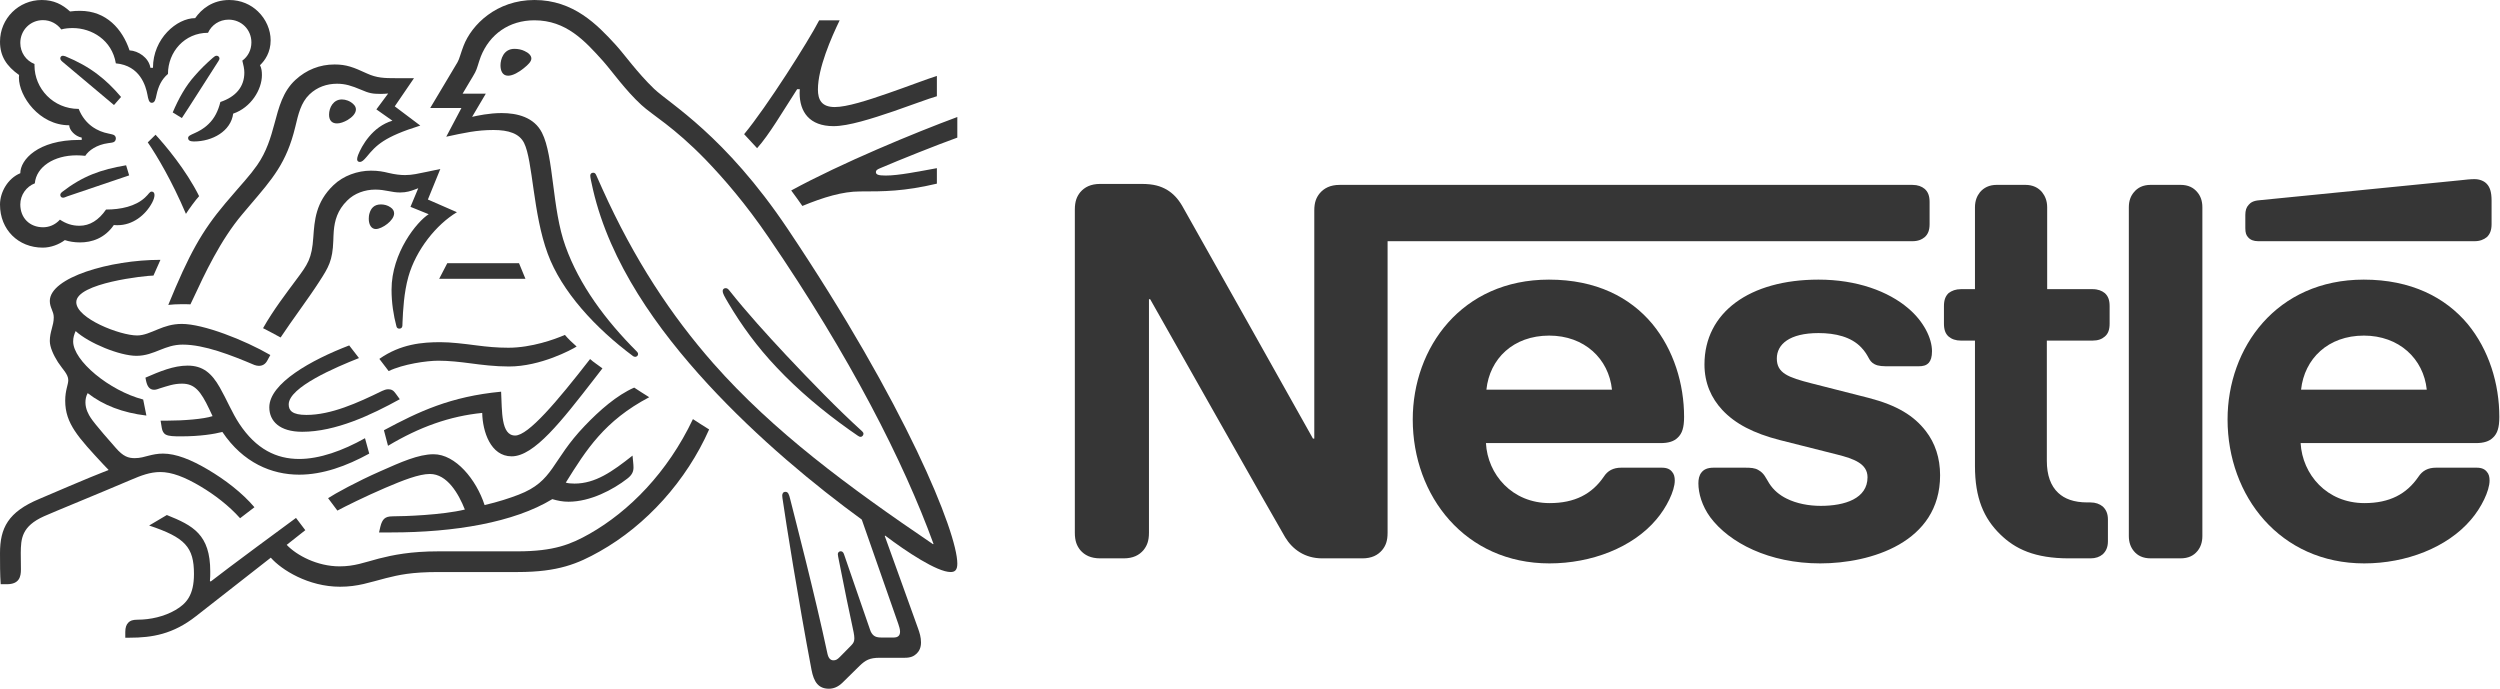 <?xml version="1.0" encoding="UTF-8"?> <svg xmlns="http://www.w3.org/2000/svg" viewBox="0 0 139.519 38.446" fill="none"><path fill-rule="evenodd" clip-rule="evenodd" d="M31.575 26.934C31.696 26.97 31.848 26.988 32.058 26.988C33.227 26.988 34.168 26.322 35.3 25.426L35.335 25.792C35.344 25.887 35.354 25.981 35.354 26.083C35.354 26.303 35.286 26.501 35.004 26.714C34.215 27.328 32.949 28 31.728 28C31.387 28 31.123 27.941 30.823 27.856C28.683 29.158 25.356 29.714 21.833 29.714H21.153L21.228 29.391C21.278 29.186 21.349 29.033 21.448 28.947C21.551 28.863 21.654 28.814 21.945 28.814C22.576 28.814 24.667 28.743 25.943 28.437C25.593 27.556 24.962 26.451 23.991 26.451C23.386 26.451 22.496 26.8 21.502 27.225C20.365 27.713 19.223 28.282 18.829 28.495L18.31 27.802C18.695 27.548 19.912 26.876 21.237 26.294C22.37 25.792 23.351 25.35 24.198 25.35C25.423 25.35 26.583 26.764 27.044 28.187C27.824 28.004 28.437 27.802 28.937 27.61C30.925 26.849 30.755 25.721 32.641 23.757C33.459 22.902 34.422 22.056 35.393 21.631C35.591 21.761 35.966 22.006 36.231 22.168C33.733 23.483 32.716 25.103 31.575 26.934ZM32.931 20.037C33.102 20.199 33.375 20.369 33.621 20.557L33.147 21.17C31.347 23.488 29.816 25.467 28.554 25.467C27.376 25.467 26.933 24.078 26.911 23.044C25.111 23.223 23.414 23.824 21.654 24.879L21.426 24.011C23.369 22.969 25.141 22.127 27.966 21.859C28.024 22.937 27.949 24.306 28.75 24.306C29.484 24.306 31.086 22.413 32.931 20.037ZM23.812 9.591L24.573 9.431L23.879 11.135L25.5 11.843C24.359 12.523 23.216 13.937 22.791 15.442C22.54 16.336 22.492 17.335 22.464 17.966L22.456 18.184C22.447 18.287 22.38 18.341 22.285 18.341C22.182 18.341 22.141 18.278 22.124 18.211C21.962 17.598 21.851 16.909 21.851 16.166C21.851 14.103 23.274 12.362 23.924 11.955L22.908 11.543L23.342 10.504L23.162 10.572C22.934 10.657 22.684 10.742 22.33 10.742C21.842 10.742 21.51 10.581 20.946 10.581C20.365 10.581 19.779 10.786 19.376 11.193C18.829 11.731 18.677 12.313 18.627 12.89C18.61 13.069 18.61 13.248 18.601 13.436C18.56 14.546 18.345 14.904 17.808 15.732C17.218 16.65 16.308 17.854 15.66 18.834C15.453 18.722 14.858 18.399 14.68 18.315C15.248 17.307 15.982 16.355 16.519 15.629C17.178 14.746 17.406 14.443 17.486 13.226C17.553 12.313 17.611 11.288 18.61 10.334C19.156 9.806 19.958 9.524 20.7 9.524C21.116 9.524 21.407 9.582 21.68 9.65C22.039 9.735 22.339 9.771 22.604 9.771C23.011 9.771 23.351 9.685 23.812 9.591ZM29.273 2.847C29.502 2.95 29.654 3.101 29.654 3.263C29.654 3.433 29.484 3.603 29.228 3.81C28.965 4.023 28.625 4.225 28.356 4.225C28.02 4.225 27.931 3.912 27.931 3.648C27.931 3.317 28.097 2.726 28.709 2.726C28.92 2.726 29.117 2.77 29.273 2.847ZM29.323 15.558H24.51L24.962 14.688H28.965L29.323 15.558ZM18.807 6.888C18.515 6.888 18.364 6.709 18.364 6.401C18.364 5.993 18.61 5.55 19.079 5.55C19.29 5.55 19.532 5.634 19.712 5.805C19.818 5.899 19.863 6.002 19.863 6.106C19.863 6.334 19.648 6.547 19.393 6.7C19.196 6.812 18.986 6.888 18.807 6.888ZM43.354 20.516C42.261 19.37 41.375 18.144 40.658 16.932C40.421 16.533 40.331 16.372 40.331 16.243C40.331 16.157 40.385 16.081 40.497 16.081C40.574 16.081 40.632 16.12 40.699 16.206C41.674 17.436 42.79 18.663 43.873 19.822C45.256 21.291 46.733 22.816 48.113 24.069C48.167 24.119 48.188 24.164 48.188 24.213C48.188 24.285 48.121 24.379 48.027 24.379C47.969 24.379 47.924 24.352 47.857 24.306L47.396 23.985C45.919 22.937 44.532 21.769 43.354 20.516ZM21.995 11.91C21.995 12.313 21.314 12.782 20.974 12.782C20.732 12.782 20.58 12.55 20.58 12.209C20.58 12.116 20.589 12.004 20.625 11.892C20.7 11.645 20.862 11.408 21.26 11.408C21.439 11.408 21.637 11.457 21.793 11.57C21.937 11.664 21.995 11.785 21.995 11.91ZM9.365 23.475C10.224 23.475 11.37 23.389 11.863 23.223L11.684 22.844C11.204 21.827 10.864 21.411 10.158 21.411C9.697 21.411 9.365 21.537 8.913 21.675C8.85 21.694 8.725 21.752 8.605 21.752C8.331 21.752 8.215 21.545 8.152 21.254L8.116 21.076C8.922 20.727 9.688 20.404 10.47 20.404C11.327 20.404 11.814 20.83 12.266 21.621C12.647 22.288 12.955 23.044 13.353 23.645C14.294 25.068 15.427 25.614 16.698 25.614C17.835 25.614 19.129 25.153 20.369 24.455L20.606 25.314C19.335 26.012 18.011 26.49 16.698 26.49C15.162 26.49 13.569 25.829 12.41 24.106C11.958 24.222 11.174 24.352 10.104 24.352C9.678 24.352 9.432 24.343 9.262 24.259C9.124 24.19 9.057 24.052 9.029 23.882L8.962 23.475H9.365Z" fill="#363636"></path><path fill-rule="evenodd" clip-rule="evenodd" d="M43.958 12.773C50.544 22.592 53.426 29.722 53.426 31.454C53.426 31.822 53.284 31.924 53.051 31.924C52.299 31.924 50.584 30.787 49.401 29.892L49.375 29.91C49.716 30.823 50.866 34.073 51.221 35.035C51.327 35.326 51.399 35.563 51.399 35.854C51.399 36.136 51.305 36.332 51.156 36.476C50.997 36.627 50.816 36.709 50.49 36.709H49.093C48.529 36.709 48.301 36.843 47.969 37.161C47.508 37.617 47.397 37.721 47.011 38.104C46.774 38.333 46.52 38.436 46.26 38.436C45.673 38.436 45.418 38.059 45.288 37.38C44.541 33.433 43.856 29.109 43.686 27.922C43.676 27.847 43.654 27.743 43.654 27.659C43.654 27.547 43.704 27.448 43.837 27.448C43.985 27.448 44.035 27.592 44.097 27.847C44.384 28.997 45.467 33.142 46.179 36.485C46.238 36.749 46.358 36.851 46.51 36.851C46.636 36.851 46.72 36.816 46.869 36.664L47.5 36.024C47.642 35.88 47.679 35.787 47.679 35.617C47.679 35.429 47.616 35.178 47.558 34.9C47.424 34.31 47.106 32.744 46.832 31.351C46.783 31.087 46.757 31.002 46.757 30.926C46.757 30.84 46.823 30.765 46.918 30.765C46.989 30.765 47.056 30.805 47.097 30.917C47.302 31.54 48.376 34.6 48.557 35.147C48.6 35.281 48.669 35.393 48.762 35.468C48.856 35.54 48.96 35.58 49.223 35.58H49.836C50.006 35.58 50.082 35.55 50.142 35.496C50.204 35.442 50.23 35.352 50.23 35.249C50.23 35.111 50.177 34.958 50.132 34.82L48.094 28.997C45.484 27.095 42.306 24.476 39.5 21.433C36.683 18.373 34.046 14.688 33.093 10.58C32.99 10.128 32.941 9.9 32.941 9.797C32.941 9.702 33.008 9.64 33.102 9.64C33.178 9.64 33.227 9.667 33.272 9.771C33.384 10.025 33.492 10.271 33.612 10.531C35.403 14.501 37.458 17.606 39.821 20.292C43.157 24.069 47.293 27.131 52.071 30.371L52.097 30.353C50.432 25.775 47.446 19.908 42.893 13.247C41.621 11.382 40.413 9.984 39.379 8.911C37.579 7.058 36.41 6.427 35.796 5.858C34.902 5.039 34.127 3.939 33.657 3.411C32.633 2.27 31.593 1.133 29.825 1.133C28.41 1.133 27.327 1.915 26.834 3.151C26.687 3.536 26.638 3.818 26.517 4.042C26.377 4.305 26.091 4.749 25.817 5.227H27.112L26.347 6.521C26.646 6.454 27.299 6.31 27.994 6.31C28.862 6.31 29.807 6.539 30.245 7.406C30.917 8.714 30.796 11.655 31.558 13.745C32.327 15.892 33.774 17.853 35.542 19.621C35.591 19.67 35.609 19.706 35.609 19.764C35.609 19.84 35.542 19.916 35.439 19.916L35.344 19.885C33.227 18.314 31.338 16.26 30.568 14.16C29.739 11.927 29.739 8.96 29.248 7.98C28.987 7.452 28.384 7.255 27.542 7.255C26.601 7.255 25.895 7.417 24.904 7.63L25.751 6.028H24.009C24.394 5.397 25.33 3.804 25.535 3.469C25.63 3.317 25.733 2.905 25.867 2.565C26.319 1.378 27.712 0 29.825 0C32.01 0 33.339 1.387 34.364 2.507C34.825 3.008 35.551 4.042 36.505 4.959C37.373 5.787 40.453 7.546 43.958 12.773ZM46.86 1.133C46.389 2.104 45.646 3.804 45.646 4.994C45.646 5.567 45.852 5.974 46.586 5.974C47.254 5.974 48.404 5.608 49.572 5.201C50.687 4.815 51.757 4.4 52.285 4.238V5.371C51.824 5.5 50.893 5.858 49.877 6.207C48.65 6.624 47.347 7.04 46.52 7.04C45.172 7.04 44.625 6.248 44.625 5.183C44.625 5.115 44.634 5.039 44.634 4.977H44.487C43.671 6.239 42.928 7.519 42.252 8.27L41.528 7.488C42.79 5.966 45.127 2.283 45.717 1.133H46.86ZM48.882 9.601C48.882 9.743 49.009 9.797 49.433 9.797C50.146 9.797 51.251 9.573 52.285 9.385V10.249C50.441 10.684 49.335 10.684 47.988 10.684C47.03 10.684 45.964 11.005 44.778 11.494C44.72 11.408 44.231 10.719 44.156 10.63C46.962 9.099 51.081 7.398 53.426 6.53V7.68C52.259 8.1 50.23 8.911 49.102 9.394C48.941 9.461 48.882 9.515 48.882 9.601Z" fill="#363636"></path><path d="M22.098 4.363C21.457 4.363 21.032 4.355 20.477 4.1C19.721 3.751 19.335 3.598 18.668 3.598C17.849 3.598 17.1 3.894 16.488 4.458C15.785 5.106 15.565 5.974 15.311 6.924C15.113 7.663 14.876 8.468 14.353 9.215C13.909 9.846 13.586 10.155 12.58 11.341C11.25 12.917 10.552 14.188 9.391 17.016C9.585 16.994 9.858 16.975 10.158 16.975C10.31 16.975 10.431 16.975 10.627 16.985L10.771 16.684C11.42 15.288 12.298 13.404 13.524 11.955L13.945 11.457C15.207 9.976 15.991 9.099 16.478 7.085C16.648 6.368 16.792 5.729 17.271 5.268C17.705 4.852 18.252 4.673 18.808 4.673C19.277 4.673 19.626 4.789 20.137 5.003C20.597 5.201 20.768 5.241 21.26 5.241C21.426 5.241 21.551 5.227 21.663 5.218L21.005 6.105L21.9 6.736C20.776 7.066 20.182 8.149 19.984 8.651C19.949 8.754 19.93 8.821 19.93 8.884C19.93 8.96 19.966 9.037 20.078 9.037C20.203 9.037 20.298 8.942 20.46 8.754C21.005 8.091 21.439 7.639 23.455 7.008L22.03 5.935L23.104 4.363H22.098ZM4.419 7.809C2.113 7.809 1.133 8.92 1.133 9.667C0.444 9.95 0 10.714 0 11.417C0 12.823 1.025 13.82 2.386 13.82C2.838 13.82 3.299 13.641 3.618 13.4C3.855 13.48 4.154 13.529 4.468 13.529C5.117 13.529 5.842 13.301 6.353 12.558C6.428 12.567 6.491 12.567 6.568 12.567C7.395 12.567 8.112 12.021 8.493 11.305C8.586 11.126 8.622 10.988 8.622 10.884C8.622 10.777 8.573 10.693 8.47 10.693C8.34 10.693 8.323 10.818 8.084 11.033C7.557 11.515 6.747 11.694 5.918 11.694C5.511 12.286 5.013 12.599 4.436 12.599C4.016 12.599 3.685 12.482 3.344 12.258C3.071 12.558 2.731 12.683 2.404 12.683C1.656 12.683 1.133 12.164 1.133 11.408C1.133 10.884 1.469 10.41 1.943 10.232C2.027 9.299 3.026 8.669 4.27 8.669C4.428 8.669 4.589 8.679 4.759 8.696C4.947 8.397 5.399 8.074 6.039 7.989C6.174 7.971 6.276 7.962 6.353 7.926C6.428 7.887 6.465 7.809 6.465 7.725C6.465 7.654 6.437 7.585 6.361 7.537C6.294 7.501 6.183 7.484 6.052 7.452C5.457 7.34 4.75 6.973 4.391 6.078C2.968 6.078 1.925 4.936 1.925 3.657V3.571C1.45 3.383 1.133 2.931 1.133 2.395C1.133 1.688 1.687 1.124 2.395 1.124C2.819 1.124 3.187 1.329 3.42 1.643C3.618 1.585 3.846 1.566 4.06 1.566C5.117 1.566 6.249 2.233 6.465 3.536C7.821 3.657 8.138 4.807 8.228 5.285C8.273 5.532 8.313 5.737 8.47 5.737C8.64 5.737 8.681 5.55 8.734 5.294C8.837 4.815 9.016 4.43 9.374 4.126C9.374 2.896 10.3 1.83 11.609 1.83C11.805 1.396 12.24 1.096 12.759 1.096C13.466 1.096 14.03 1.643 14.03 2.367C14.03 2.793 13.833 3.159 13.524 3.383C13.586 3.629 13.636 3.844 13.636 4.051C13.636 4.843 13.162 5.402 12.298 5.692C12.182 6.172 11.975 6.606 11.635 6.924C11.071 7.475 10.498 7.475 10.498 7.697C10.498 7.819 10.582 7.895 10.816 7.895C11.863 7.895 12.888 7.313 13.013 6.342C14.012 6.002 14.617 4.994 14.617 4.193C14.617 3.988 14.598 3.809 14.51 3.639C14.787 3.375 15.104 2.922 15.104 2.251C15.104 1.669 14.85 1.074 14.398 0.64C14.004 0.256 13.444 0 12.794 0C11.855 0 11.241 0.51 10.892 1.012C9.867 1.012 8.537 2.153 8.537 3.782H8.394C8.3 3.213 7.718 2.838 7.229 2.811C6.831 1.624 5.935 0.605 4.468 0.605C4.298 0.605 4.091 0.613 3.909 0.64C3.478 0.246 3 0 2.328 0C1.047 0 0 1.029 0 2.328C0 3.138 0.367 3.693 1.065 4.185L1.056 4.337C1.056 5.371 2.188 6.991 3.863 6.991C3.863 7.255 4.195 7.613 4.561 7.68V7.809H4.419Z" fill="#363636"></path><path d="M8.246 7.945C8.743 8.669 9.585 10.075 10.377 11.936C10.516 11.703 10.942 11.126 11.112 10.947C10.386 9.48 9.195 8.074 8.681 7.519L8.246 7.945ZM21.69 20.709C22.501 20.319 23.812 20.13 24.461 20.13C25.057 20.13 25.666 20.199 26.235 20.274C26.874 20.359 27.617 20.453 28.401 20.453C30.173 20.453 31.907 19.51 32.18 19.339C31.96 19.15 31.687 18.887 31.526 18.69C30.962 18.937 29.663 19.406 28.373 19.406C27.729 19.406 27.193 19.353 26.601 19.277C25.867 19.182 25.169 19.096 24.573 19.096C23.584 19.096 22.361 19.191 21.171 20.029L21.69 20.709ZM20.034 19.983L19.488 19.277C17.374 20.087 15.029 21.392 15.029 22.731C15.029 23.496 15.597 24.097 16.864 24.097C18.731 24.097 20.723 23.156 22.312 22.279L22.088 21.971C21.954 21.778 21.842 21.724 21.663 21.724C21.551 21.724 21.426 21.769 21.323 21.818C19.958 22.486 18.476 23.156 17.101 23.156C16.308 23.156 16.112 22.91 16.112 22.57C16.112 21.612 18.731 20.498 20.034 19.983Z" fill="#363636"></path><path d="M38.671 23.389C37.256 26.37 35.107 28.536 32.904 29.789C31.857 30.38 30.916 30.769 28.88 30.769H24.48C22.908 30.769 21.918 30.976 21.144 31.172C20.316 31.391 19.788 31.607 18.95 31.607C17.705 31.607 16.555 30.993 16 30.407L17.038 29.588L16.519 28.904C16.22 29.117 12.535 31.839 11.76 32.453L11.715 32.425C11.734 32.238 11.734 32.068 11.734 31.898C11.734 29.826 10.771 29.328 9.311 28.742L8.323 29.328C10.328 29.996 10.825 30.532 10.825 32.031C10.825 33.217 10.403 33.687 9.79 34.045C9.159 34.413 8.375 34.583 7.69 34.583C7.395 34.583 7.266 34.641 7.163 34.744C7.05 34.856 6.992 35.025 6.992 35.264V35.589H7.229C8.493 35.589 9.661 35.393 10.942 34.385L15.113 31.122C15.709 31.803 17.208 32.744 18.978 32.744C19.975 32.744 20.615 32.501 21.542 32.264C22.258 32.085 22.953 31.924 24.48 31.924H28.898C31.164 31.924 32.255 31.454 33.46 30.778C36.078 29.307 38.313 26.817 39.575 23.966C39.244 23.757 38.935 23.568 38.671 23.389ZM0.039 32.604H0.38C1.083 32.604 1.168 32.179 1.168 31.777C1.168 31.503 1.159 31.191 1.159 30.855C1.168 30.071 1.2 29.373 2.462 28.809C2.968 28.581 5.466 27.565 7.324 26.772C7.87 26.539 8.375 26.343 8.945 26.343C9.576 26.343 10.3 26.612 11.205 27.153C11.966 27.605 12.768 28.214 13.399 28.921L14.2 28.307C13.511 27.498 12.561 26.772 11.609 26.21C10.659 25.645 9.809 25.314 9.096 25.314C8.784 25.314 8.528 25.372 8.313 25.426C8.058 25.493 7.821 25.568 7.52 25.568C7.171 25.568 6.88 25.484 6.456 24.991C6.294 24.812 5.278 23.658 5.063 23.318C4.955 23.156 4.768 22.835 4.768 22.458C4.768 22.297 4.798 22.109 4.893 21.939C5.765 22.62 6.854 23.035 8.17 23.192L7.991 22.297C6.097 21.801 4.083 20.13 4.083 19.057C4.083 18.834 4.137 18.672 4.221 18.476C4.955 19.151 6.684 19.858 7.615 19.858C8.125 19.858 8.537 19.688 8.935 19.527C9.311 19.379 9.688 19.232 10.198 19.232C11.402 19.232 12.888 19.813 14.2 20.369C14.277 20.395 14.361 20.417 14.447 20.417C14.652 20.417 14.814 20.319 14.917 20.122L15.087 19.813C13.644 18.976 11.348 18.077 10.149 18.077C9.602 18.077 9.204 18.22 8.827 18.373C8.407 18.543 8.041 18.721 7.651 18.721C6.702 18.721 4.257 17.776 4.257 16.863C4.257 15.79 8.143 15.379 8.564 15.379L8.954 14.501C6.133 14.501 2.78 15.489 2.78 16.796C2.78 17.177 3 17.365 3 17.71C3 18.183 2.78 18.502 2.78 19.03C2.78 19.379 2.989 19.822 3.232 20.208C3.495 20.614 3.81 20.879 3.81 21.218C3.81 21.469 3.639 21.769 3.639 22.364C3.639 23.636 4.365 24.409 5.775 25.927L6.062 26.227C4.893 26.679 2.713 27.623 2.207 27.838C0.444 28.572 0 29.466 0 30.881C0 31.428 0 32.05 0.039 32.604Z" fill="#363636"></path><path fill-rule="evenodd" clip-rule="evenodd" d="M12.195 3.401C11.618 4.296 10.498 6.069 10.149 6.588L9.639 6.275C9.97 5.492 10.373 4.78 10.856 4.243C11.192 3.853 11.514 3.545 11.872 3.231C11.958 3.168 12.001 3.11 12.092 3.11C12.182 3.11 12.249 3.187 12.249 3.263C12.249 3.299 12.231 3.348 12.195 3.401Z" fill="#363636"></path><path fill-rule="evenodd" clip-rule="evenodd" d="M3.456 10.719C4.62 9.819 5.636 9.461 7.038 9.224L7.208 9.788L3.76 10.956C3.64 11.005 3.581 11.033 3.514 11.033C3.411 11.033 3.366 10.947 3.366 10.88C3.366 10.818 3.394 10.777 3.456 10.719ZM6.755 5.412L6.361 5.862C5.873 5.455 4.288 4.126 3.47 3.433C3.384 3.357 3.366 3.308 3.366 3.25C3.366 3.187 3.411 3.11 3.514 3.11L3.64 3.138C4.333 3.424 4.929 3.751 5.457 4.158C5.901 4.494 6.334 4.91 6.755 5.412Z" fill="#363636"></path><path fill-rule="evenodd" clip-rule="evenodd" d="M119.086 30.756C118.913 30.548 118.805 30.275 118.805 29.916V11.57C118.805 11.202 118.913 10.936 119.086 10.73C119.292 10.477 119.592 10.317 120.025 10.317H121.689C122.13 10.317 122.422 10.477 122.63 10.73C122.803 10.936 122.909 11.202 122.909 11.57V29.916C122.909 30.275 122.803 30.548 122.63 30.756C122.422 31.009 122.13 31.16 121.689 31.16H120.025C119.592 31.16 119.292 31.009 119.086 30.756Z" fill="#363636"></path><path fill-rule="evenodd" clip-rule="evenodd" d="M138.177 24.728H128.392C128.491 26.478 129.85 28.077 131.955 28.077C133.361 28.077 134.307 27.571 134.967 26.606C135.193 26.266 135.499 26.1 135.953 26.1H138.21C138.504 26.1 138.67 26.186 138.783 26.327C138.898 26.452 138.937 26.619 138.937 26.818C138.937 27.391 138.478 28.331 137.898 29.003C136.579 30.555 134.281 31.442 131.942 31.442C127.245 31.442 124.315 27.686 124.315 23.409C124.315 19.4 127.046 15.605 131.916 15.605C134.56 15.605 136.466 16.598 137.704 18.069C138.911 19.527 139.482 21.431 139.482 23.27C139.482 23.869 139.37 24.196 139.129 24.421C138.924 24.629 138.61 24.728 138.177 24.728ZM135.432 21.745C135.252 20.02 133.887 18.729 131.922 18.729C129.923 18.729 128.604 20.02 128.417 21.745H135.432Z" fill="#363636"></path><path d="M101.611 28.231C100.953 28.231 100.265 28.106 99.707 27.825C99.314 27.632 98.974 27.353 98.733 26.972C98.528 26.645 98.454 26.414 98.134 26.234C97.942 26.113 97.701 26.1 97.381 26.1H95.637C95.263 26.1 95.077 26.213 94.956 26.366C94.824 26.526 94.783 26.747 94.783 26.972C94.783 27.533 94.984 28.231 95.443 28.863C96.509 30.295 98.733 31.442 101.585 31.442C104.389 31.442 108.272 30.282 108.272 26.526C108.272 25.555 107.994 24.728 107.474 24.056C106.814 23.203 105.875 22.617 104.277 22.204L101.092 21.393C99.78 21.059 99.16 20.819 99.16 20.008C99.16 19.22 99.86 18.588 101.486 18.588C102.438 18.588 103.311 18.801 103.869 19.387C104.337 19.88 104.251 20.133 104.616 20.326C104.837 20.441 105.09 20.441 105.482 20.441H107.067C107.32 20.441 107.5 20.399 107.641 20.246C107.753 20.12 107.82 19.921 107.82 19.601C107.82 18.868 107.346 17.928 106.507 17.217C105.382 16.25 103.617 15.605 101.486 15.605C97.648 15.605 95.122 17.429 95.122 20.339C95.122 21.379 95.503 22.217 96.116 22.877C96.836 23.649 97.855 24.181 99.339 24.562L102.552 25.373C103.437 25.601 104.222 25.867 104.222 26.633C104.222 27.825 102.957 28.231 101.611 28.231ZM116.78 19.008C117.08 19.008 117.299 18.928 117.465 18.781C117.654 18.621 117.733 18.396 117.733 18.056V17.089C117.733 16.75 117.654 16.531 117.465 16.358C117.299 16.224 117.08 16.137 116.78 16.137H114.248V11.57C114.248 11.202 114.129 10.936 113.962 10.724C113.755 10.478 113.456 10.317 113.024 10.317H111.438C111.005 10.317 110.711 10.478 110.499 10.724C110.332 10.936 110.218 11.202 110.218 11.57V16.137H109.438C109.146 16.137 108.92 16.224 108.746 16.358C108.567 16.531 108.487 16.75 108.487 17.089V18.056C108.487 18.396 108.567 18.621 108.746 18.781C108.92 18.928 109.146 19.008 109.438 19.008H110.218V26.007C110.218 27.799 110.711 28.924 111.624 29.817C112.463 30.641 113.556 31.161 115.469 31.161H116.66C116.952 31.161 117.173 31.081 117.346 30.936C117.526 30.769 117.638 30.548 117.638 30.208V28.991C117.638 28.651 117.526 28.43 117.346 28.264C117.173 28.125 116.952 28.039 116.66 28.039H116.487C115.735 28.039 115.215 27.837 114.863 27.505C114.443 27.113 114.229 26.514 114.229 25.722V19.008H116.78ZM138.097 13.461C138.391 13.461 138.61 13.374 138.783 13.234C138.962 13.067 139.049 12.84 139.049 12.509V11.202C139.049 10.696 138.949 10.443 138.783 10.263C138.63 10.097 138.376 9.997 138.097 9.997C137.87 9.997 137.645 10.023 137.27 10.064L126.081 11.176C125.76 11.202 125.6 11.302 125.494 11.429C125.36 11.57 125.306 11.75 125.306 12.003V12.728C125.306 13.007 125.36 13.134 125.466 13.247C125.587 13.387 125.773 13.461 126.026 13.461H138.097Z" fill="#363636"></path><path d="M59.984 29.731C59.984 30.196 60.097 30.462 60.289 30.703C60.53 30.981 60.869 31.161 61.404 31.161H62.702C63.24 31.161 63.574 30.981 63.814 30.703C64.007 30.462 64.121 30.196 64.121 29.731V16.698H64.188C64.188 16.698 71.427 29.51 71.722 29.984C72.129 30.655 72.814 31.161 73.792 31.161H76.025C76.557 31.161 76.891 30.981 77.131 30.703C77.33 30.462 77.438 30.196 77.438 29.731V13.461H106.728C107.028 13.461 107.247 13.375 107.414 13.234C107.6 13.068 107.686 12.841 107.686 12.509V11.27C107.686 10.937 107.6 10.709 107.414 10.543C107.247 10.404 107.028 10.318 106.728 10.318H74.766C74.234 10.318 73.894 10.504 73.654 10.783C73.461 11.023 73.347 11.283 73.347 11.75V24.476H73.273C73.273 24.476 66.307 12.055 65.973 11.484C65.733 11.077 65.467 10.796 65.114 10.584C64.766 10.391 64.4 10.264 63.701 10.264H61.404C60.869 10.264 60.53 10.444 60.289 10.724C60.097 10.963 59.984 11.231 59.984 11.696V29.731Z" fill="#363636"></path><path fill-rule="evenodd" clip-rule="evenodd" d="M92.678 24.728H82.927C83.02 26.478 84.385 28.077 86.484 28.077C87.883 28.077 88.842 27.571 89.502 26.606C89.72 26.266 90.034 26.1 90.48 26.1H92.738C93.033 26.1 93.199 26.186 93.311 26.327C93.425 26.452 93.465 26.619 93.465 26.818C93.465 27.391 93.005 28.331 92.425 29.003C91.113 30.555 88.816 31.442 86.471 31.442C81.773 31.442 78.842 27.686 78.842 23.409C78.842 19.4 81.574 15.605 86.442 15.605C89.089 15.605 90.973 16.598 92.206 18.069C93.411 19.527 93.985 21.431 93.985 23.27C93.985 23.869 93.872 24.196 93.632 24.421C93.425 24.629 93.119 24.728 92.678 24.728ZM89.96 21.745C89.781 20.02 88.422 18.729 86.458 18.729C84.452 18.729 83.132 20.02 82.953 21.745H89.96Z" fill="#363636"></path></svg> 